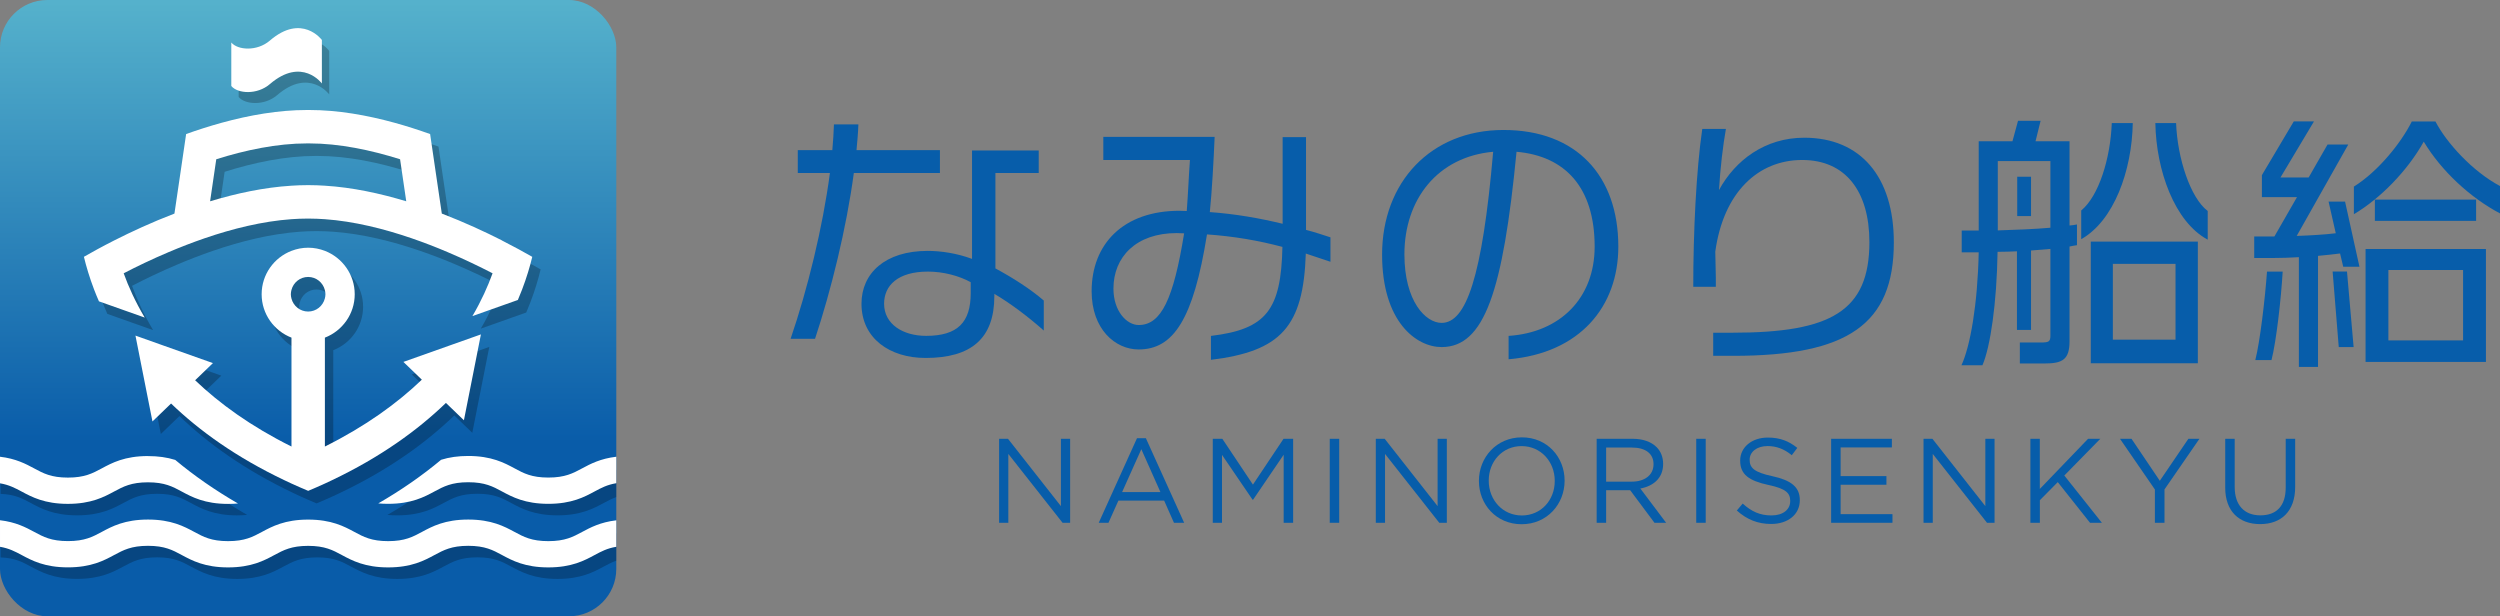 <?xml version="1.0" encoding="UTF-8"?><svg id="uuid-cee409e7-0bd4-448c-98a2-fe7eef8ff85d" xmlns="http://www.w3.org/2000/svg" width="588.2" height="145" xmlns:xlink="http://www.w3.org/1999/xlink" viewBox="0 0 588.2 145"><rect x="0" y="0" width="588.2" height="145" fill="#808080" stroke="none"/><defs><style>.uuid-ba903e64-1eef-4d67-a631-afb231eb8e0c{fill:#fff;}.uuid-bb0887ea-4c80-4ad2-877d-9795d56f3eb1{fill:url(#uuid-911e48c8-c97c-483e-878d-e302fd393192);}.uuid-4857b134-8e05-40c3-9e67-234ef91221b4{fill:#075daa;}.uuid-e48fad49-5b0f-4cb7-b3fe-add93fa90931{fill:#040000;opacity:.24;}</style><linearGradient id="uuid-911e48c8-c97c-483e-878d-e302fd393192" x1="72.5" y1="-21.19" x2="72.5" y2="104.16" gradientUnits="userSpaceOnUse"><stop offset="0" stop-color="#65c3d3"/><stop offset="1" stop-color="#095ca9"/></linearGradient></defs><g id="uuid-92a57fa2-59d7-4253-9f18-9662c659b37b"><path class="uuid-4857b134-8e05-40c3-9e67-234ef91221b4" d="M200.89,40.71c-1.75,13.07-5.38,27.69-9.13,39.01h-5.75c4-11.69,7.56-26.19,9.25-39.01h-7.56v-5.38h8.13c.19-2.06.31-4.13.38-6.06h5.75c-.06,1.94-.25,4-.44,6.06h19.63v5.38h-20.25ZM233.95,69.15v.5c0,10-5.44,14.57-16.19,14.57-8.44,0-15.07-4.63-15.07-12.75,0-7.19,5.56-12.44,15.57-12.44,3.13,0,6.88.56,10.44,1.88v-25.51h15.69v5.31h-10.19v22.44c4.06,2.19,8.19,4.81,11.38,7.56v7.06c-3.81-3.38-8-6.5-11.63-8.63ZM228.39,66.4c-2.69-1.5-6.44-2.5-10.06-2.5-7.13,0-10.32,3.31-10.32,7.56,0,4.81,4.44,7.56,9.88,7.56,7.44,0,10.5-3.19,10.5-10.07v-2.56Z"/><path class="uuid-4857b134-8e05-40c3-9e67-234ef91221b4" d="M307.23,59.65c-.56,17.25-5.88,23-22.32,25.01v-5.63c13.07-1.56,16.5-6.13,16.82-20.94-5.63-1.5-11.44-2.5-17.75-2.94-3.19,19.94-7.88,27.07-16.07,27.07-5.56,0-11.07-4.81-11.07-13.69,0-11.07,7.38-18.94,20.69-18.94.56,0,1.13.06,1.69.06.31-3.94.5-8.88.75-12h-20.38v-5.44h26.19c-.25,5.88-.63,12.82-1.13,17.69,6.06.44,11.75,1.44,17.13,2.75v-20.38h5.5v21.82c1.94.5,3.87,1.13,5.75,1.75v5.75c-2-.69-3.94-1.31-5.81-1.94ZM276.85,54.84c-9.56,0-14.88,5.63-14.88,13.06,0,5.31,3.13,8.57,5.94,8.57,5.31,0,8.19-6.13,10.69-21.57-.56,0-1.13-.06-1.75-.06Z"/><path class="uuid-4857b134-8e05-40c3-9e67-234ef91221b4" d="M354.94,84.53v-5.5c12.19-.81,20.25-8.94,20.25-21,0-13.94-6.94-21.32-18.38-22.32-3.19,32.88-7.56,45.95-17.63,45.95-5.94,0-14-5.94-14-21.76,0-17,11.44-29.32,28.57-29.32s27.01,10.75,27.01,27.44c0,14.13-9.06,25.07-25.82,26.51ZM330.43,59.84c0,11.07,5,16.13,8.75,16.13,5.75,0,9.56-10.63,12.13-40.26-13.13,1.19-20.88,11.25-20.88,24.13Z"/><path class="uuid-4857b134-8e05-40c3-9e67-234ef91221b4" d="M407.83,83.72h-4.75v-5.44h4.56c23.13,0,32.19-5.06,32.19-21.32,0-11.88-5.56-19.32-15.82-19.32s-18.5,7.5-20.44,21.57c0,1.94.13,3.94.13,6.13v2.13h-5.31c0-12.75.69-27.38,2.12-37.13h5.56c-.69,3.88-1.31,9.06-1.63,14.38,3.81-7,10.81-12.32,20.07-12.32,13.25,0,21.07,9.19,21.07,24.63,0,19.25-10.82,26.69-37.76,26.69Z"/><path class="uuid-4857b134-8e05-40c3-9e67-234ef91221b4" d="M486.92,58.02v22.25c0,4.31-1.62,5.25-5.88,5.25h-5.81v-4.94h4.94c1.88,0,2.25-.19,2.25-1.63v-20.38c-1.44.12-3,.25-4.56.37v18.69h-3.31v-18.5c-1.5.06-3,.12-4.56.12-.19,12.06-1.69,22.38-3.56,26.69h-4.94c2.06-4.44,3.81-14.25,4.06-26.57h-4v-5.13h4v-21h7.94l1.31-4.81h5.31l-1.19,4.81h8v19.82c.63-.06,1.25-.13,1.75-.25v4.88c-.56.06-1.13.19-1.75.31ZM482.42,37.89h-12.38v16.32c4.31-.13,8.69-.31,12.38-.63v-15.69ZM474.61,50.83v-9.25h3.25v9.25h-3.25ZM489.67,56.27v-6.75c4.13-3.38,6.88-12.25,7.19-20.57h4.94c-.19,11.19-4.44,23.01-12.13,27.32ZM491.92,85.47v-28.63h25.19v28.63h-25.19ZM511.86,62.09h-14.75v17.82h14.75v-17.82ZM507.11,28.95h4.88c.31,8.31,3.38,17.63,7.44,20.69v6.75c-7.81-4.19-12.13-16.32-12.32-27.44Z"/><path class="uuid-4857b134-8e05-40c3-9e67-234ef91221b4" d="M551.32,62.77l-.75-3.13c-1.37.19-3.25.37-5.19.56v26.13h-4.5v-25.82c-2.13.12-4.06.19-5.88.19h-4.63v-5.06h4.75l5.31-9.25h-8.25v-5.19l7.5-12.63h4.75l-7.88,13.19h6.63l4.44-7.75h4.88l-12.13,21.5c3.31-.12,6.63-.31,9.19-.63l-1.69-7.44h3.88l3.38,15.32h-3.81ZM534.44,84.72h-3.81c1.13-4.44,2.31-14.63,2.75-20.82h3.69c-.38,6.5-1.5,16.38-2.63,20.82ZM550.26,81.65l-1.44-17.76h3.38l1.56,17.76h-3.5ZM570.26,33.33c-3.81,6.81-10.13,13.32-16.44,17.07v-6.5c5.63-3.5,11.07-10.19,13.63-15.32h5.56c2.56,4.94,8.63,11.69,15.19,15.19v6.44c-7-3.69-13.81-10-17.94-16.88ZM556.57,85.15v-26.57h28.32v26.57h-28.32ZM558.76,51.96v-5h23.82v5h-23.82ZM579.51,63.52h-17.57v16.57h17.57v-16.57Z"/><path class="uuid-4857b134-8e05-40c3-9e67-234ef91221b4" d="M235.07,103.24h2.09l12.45,15.84v-15.84h2.17v19.76h-1.78l-12.76-16.2v16.2h-2.17v-19.76Z"/><path class="uuid-4857b134-8e05-40c3-9e67-234ef91221b4" d="M267.51,103.1h2.09l9.01,19.9h-2.4l-2.31-5.22h-10.76l-2.34,5.22h-2.29l9-19.9ZM273.02,115.77l-4.49-10.08-4.52,10.08h9Z"/><path class="uuid-4857b134-8e05-40c3-9e67-234ef91221b4" d="M285.33,103.24h2.26l7.2,10.78,7.2-10.78h2.26v19.76h-2.23v-16.01l-7.2,10.59h-.11l-7.2-10.56v15.98h-2.17v-19.76Z"/><path class="uuid-4857b134-8e05-40c3-9e67-234ef91221b4" d="M312.86,103.24h2.23v19.76h-2.23v-19.76Z"/><path class="uuid-4857b134-8e05-40c3-9e67-234ef91221b4" d="M323.7,103.24h2.09l12.45,15.84v-15.84h2.17v19.76h-1.78l-12.76-16.2v16.2h-2.17v-19.76Z"/><path class="uuid-4857b134-8e05-40c3-9e67-234ef91221b4" d="M347.96,113.18v-.06c0-5.45,4.09-10.22,10.11-10.22s10.05,4.71,10.05,10.16t0,.06c0,5.45-4.09,10.22-10.11,10.22s-10.05-4.71-10.05-10.16ZM365.8,113.18v-.06c0-4.49-3.27-8.16-7.79-8.16s-7.74,3.61-7.74,8.1v.06c0,4.49,3.27,8.16,7.79,8.16s7.74-3.61,7.74-8.1Z"/><path class="uuid-4857b134-8e05-40c3-9e67-234ef91221b4" d="M375.66,103.24h8.5c2.43,0,4.38.73,5.62,1.98.96.96,1.52,2.34,1.52,3.9v.06c0,3.27-2.26,5.19-5.36,5.76l6.07,8.07h-2.74l-5.73-7.68h-5.65v7.68h-2.23v-19.76ZM383.96,113.32c2.96,0,5.08-1.53,5.08-4.07v-.06c0-2.43-1.86-3.89-5.05-3.89h-6.1v8.02h6.07Z"/><path class="uuid-4857b134-8e05-40c3-9e67-234ef91221b4" d="M399.09,103.24h2.23v19.76h-2.23v-19.76Z"/><path class="uuid-4857b134-8e05-40c3-9e67-234ef91221b4" d="M408.64,120.12l1.38-1.64c2.06,1.86,4.04,2.79,6.78,2.79s4.4-1.41,4.4-3.36v-.06c0-1.83-.99-2.88-5.14-3.75-4.55-.99-6.63-2.46-6.63-5.7v-.06c0-3.11,2.74-5.39,6.49-5.39,2.88,0,4.94.82,6.95,2.43l-1.3,1.72c-1.83-1.5-3.67-2.15-5.7-2.15-2.57,0-4.21,1.41-4.21,3.19v.06c0,1.86,1.02,2.91,5.36,3.84,4.4.96,6.44,2.57,6.44,5.59v.06c0,3.39-2.82,5.59-6.75,5.59-3.13,0-5.7-1.04-8.07-3.16Z"/><path class="uuid-4857b134-8e05-40c3-9e67-234ef91221b4" d="M430.83,103.24h14.29v2.03h-12.06v6.75h10.78v2.03h-10.78v6.92h12.2v2.03h-14.43v-19.76Z"/><path class="uuid-4857b134-8e05-40c3-9e67-234ef91221b4" d="M452.57,103.24h2.09l12.45,15.84v-15.84h2.17v19.76h-1.78l-12.76-16.2v16.2h-2.17v-19.76Z"/><path class="uuid-4857b134-8e05-40c3-9e67-234ef91221b4" d="M477.7,103.24h2.23v11.8l11.35-11.8h2.88l-8.47,8.64,8.84,11.12h-2.79l-7.59-9.57-4.21,4.26v5.31h-2.23v-19.76Z"/><path class="uuid-4857b134-8e05-40c3-9e67-234ef91221b4" d="M507.01,115.18l-8.22-11.94h2.71l6.66,9.88,6.72-9.88h2.6l-8.22,11.91v7.85h-2.26v-7.82Z"/><path class="uuid-4857b134-8e05-40c3-9e67-234ef91221b4" d="M523.55,114.73v-11.49h2.23v11.35c0,4.26,2.26,6.66,6.04,6.66s5.96-2.2,5.96-6.52v-11.49h2.23v11.32c0,5.76-3.3,8.75-8.24,8.75s-8.22-2.99-8.22-8.58Z"/><rect class="uuid-bb0887ea-4c80-4ad2-877d-9795d56f3eb1" x="0" width="145" height="145" rx="11.14" ry="11.14"/><path class="uuid-e48fad49-5b0f-4cb7-b3fe-add93fa90931" d="M56.15,22.82c1.51,1.81,6.06,2.13,9.07-.45,7.56-6.5,12.24-.15,12.24-.15v-10.24s-4.69-6.35-12.24.15c-3.01,2.59-7.56,2.27-9.07.45v10.24Z"/><path class="uuid-e48fad49-5b0f-4cb7-b3fe-add93fa90931" d="M120.03,59.49c-3.95-2-8.77-4.24-14.11-6.29l-1.44-9.77-1.31-8.94c-2.69-.96-5.48-1.86-8.34-2.65-6.54-1.8-13.4-3.01-20.09-3.01h-.55c-6.68,0-13.55,1.21-20.09,3.01-2.86.79-5.65,1.68-8.34,2.65l-1.31,8.94-1.44,9.77c-5.34,2.05-10.16,4.29-14.11,6.29-2.93,1.48-5.38,2.84-7.19,3.88.54,2.24,1.31,4.85,2.4,7.71.34.9.73,1.83,1.14,2.77l2.31.82,4.23,1.5,4.23,1.5c-2.23-3.75-3.83-7.3-4.95-10.42,2.98-1.55,6.6-3.3,10.62-5,2.66-1.13,5.49-2.23,8.42-3.24,6.53-2.24,13.58-4,20.43-4.49,1.23-.09,2.45-.14,3.65-.14h.55c1.21,0,2.43.06,3.65.14,6.85.49,13.9,2.25,20.43,4.49,2.94,1.01,5.77,2.11,8.42,3.24,4.02,1.7,7.64,3.46,10.62,5-1.09,3.02-2.61,6.44-4.74,10.07l4.12-1.46,6.57-2.33c.36-.83.69-1.65.99-2.44,1.1-2.87,1.86-5.47,2.4-7.71-1.81-1.04-4.26-2.39-7.19-3.88ZM78.4,46.64c-1.22-.08-2.44-.13-3.65-.13h-.55c-1.21,0-2.43.05-3.65.13-6.45.4-12.98,1.8-19.15,3.67l1.45-9.89c6.93-2.18,14.32-3.73,21.35-3.73h.55c7.03,0,14.42,1.55,21.35,3.73l1.45,9.89c-6.17-1.87-12.7-3.27-19.15-3.67Z"/><path class="uuid-e48fad49-5b0f-4cb7-b3fe-add93fa90931" d="M108.71,83.9l-11.83,4.2,4.34,4.18c-5.74,5.51-13.18,10.93-22.81,15.73v-25.62c4.1-1.58,7.02-5.56,7.02-10.21s-2.92-8.62-7.02-10.21c-1.22-.47-2.54-.74-3.93-.74s-2.71.27-3.93.74c-4.1,1.58-7.02,5.56-7.02,10.21s2.92,8.62,7.02,10.21v25.62c-9.55-4.75-16.95-10.13-22.67-15.59l4.19-4.04-11.54-4.09-6.69-2.38,1.74,8.79,2.26,11.41,4.38-4.22c6.65,6.41,15.34,12.66,26.69,18.06.54.26,1.09.51,1.64.77,1.28.58,2.59,1.16,3.93,1.72,1.34-.56,2.65-1.13,3.93-1.72.55-.25,1.1-.51,1.64-.77,11.43-5.44,20.16-11.75,26.84-18.2l4.23,4.08,2.19-11.05,1.81-9.15-6.4,2.27ZM70.39,72.18c0-.35.06-.68.14-1,.45-1.76,2.03-3.07,3.93-3.07s3.48,1.31,3.93,3.07c.08.32.14.65.14,1s-.06.68-.14,1c-.45,1.76-2.03,3.07-3.93,3.07s-3.48-1.31-3.93-3.07c-.08-.32-.14-.66-.14-1Z"/><path class="uuid-ba903e64-1eef-4d67-a631-afb231eb8e0c" d="M54.42,20.24c1.51,1.81,6.06,2.13,9.07-.45,7.56-6.5,12.24-.15,12.24-.15v-10.24s-4.69-6.35-12.24.15c-3.01,2.59-7.56,2.27-9.07.45v10.24Z"/><path class="uuid-ba903e64-1eef-4d67-a631-afb231eb8e0c" d="M118.06,56.54c-3.95-2-8.77-4.24-14.11-6.29l-1.44-9.77-1.31-8.94c-2.69-.96-5.48-1.86-8.34-2.65-6.54-1.8-13.4-3.01-20.09-3.01h-.55c-6.68,0-13.55,1.21-20.09,3.01-2.86.79-5.65,1.68-8.34,2.65l-1.31,8.94-1.44,9.77c-5.34,2.05-10.16,4.29-14.11,6.29-2.93,1.48-5.38,2.84-7.19,3.88.54,2.24,1.31,4.85,2.4,7.71.34.9.73,1.83,1.14,2.77l2.31.82,4.23,1.5,4.23,1.5c-2.23-3.75-3.83-7.3-4.95-10.42,2.98-1.55,6.6-3.3,10.62-5,2.66-1.13,5.49-2.23,8.42-3.24,6.53-2.24,13.58-4,20.43-4.49,1.23-.09,2.45-.14,3.65-.14h.55c1.21,0,2.43.06,3.65.14,6.85.49,13.9,2.25,20.43,4.49,2.94,1.01,5.77,2.11,8.42,3.24,4.02,1.7,7.64,3.46,10.62,5-1.09,3.02-2.61,6.44-4.74,10.07l4.12-1.46,6.57-2.33c.36-.83.69-1.65.99-2.44,1.1-2.87,1.86-5.47,2.4-7.71-1.81-1.04-4.26-2.39-7.19-3.88ZM76.43,43.69c-1.22-.08-2.44-.13-3.65-.13h-.55c-1.21,0-2.43.05-3.65.13-6.45.4-12.98,1.8-19.15,3.67l1.45-9.89c6.93-2.18,14.32-3.73,21.35-3.73h.55c7.03,0,14.42,1.55,21.35,3.73l1.45,9.89c-6.17-1.87-12.7-3.27-19.15-3.67Z"/><path class="uuid-ba903e64-1eef-4d67-a631-afb231eb8e0c" d="M106.74,80.95l-11.83,4.2,4.34,4.18c-5.74,5.51-13.18,10.93-22.81,15.73v-25.62c4.1-1.58,7.02-5.56,7.02-10.21s-2.92-8.62-7.02-10.21c-1.22-.47-2.54-.74-3.93-.74s-2.71.27-3.93.74c-4.1,1.58-7.02,5.56-7.02,10.21s2.92,8.62,7.02,10.21v25.62c-9.55-4.75-16.95-10.13-22.67-15.59l4.19-4.04-11.54-4.09-6.69-2.38,1.74,8.79,2.26,11.41,4.38-4.22c6.65,6.41,15.34,12.66,26.69,18.06.54.26,1.09.51,1.64.77,1.28.58,2.59,1.16,3.93,1.72,1.34-.56,2.65-1.13,3.93-1.72.55-.25,1.1-.51,1.64-.77,11.43-5.44,20.16-11.75,26.84-18.2l4.23,4.08,2.19-11.05,1.81-9.15-6.4,2.27ZM68.43,69.23c0-.35.06-.68.14-1,.45-1.76,2.03-3.07,3.93-3.07s3.48,1.31,3.93,3.07c.08.32.14.65.14,1s-.06.68-.14,1c-.45,1.76-2.03,3.07-3.93,3.07s-3.48-1.31-3.93-3.07c-.08-.32-.14-.66-.14-1Z"/><path class="uuid-e48fad49-5b0f-4cb7-b3fe-add93fa90931" d="M145,131.92v-6.42c-2.54.58-4.35,1.54-5.89,2.37-2.16,1.16-4.02,2.16-7.95,2.16s-5.79-1-7.95-2.17c-2.4-1.29-5.4-2.91-10.89-2.91s-8.48,1.61-10.89,2.91c-2.16,1.16-4.02,2.17-7.95,2.17s-5.79-1-7.95-2.17c-2.4-1.29-5.4-2.9-10.88-2.9s-8.48,1.61-10.89,2.91c-2.16,1.16-4.02,2.16-7.95,2.16s-5.79-1-7.95-2.17c-2.4-1.29-5.4-2.91-10.88-2.91s-8.48,1.61-10.89,2.91c-2.16,1.16-4.02,2.16-7.95,2.16s-5.79-1-7.95-2.17c-2.28-1.23-5.09-2.74-10.05-2.89v6.19c3.37.13,5.11,1.07,7.11,2.15,2.4,1.29,5.4,2.9,10.88,2.9s8.48-1.61,10.89-2.91c2.16-1.16,4.02-2.16,7.95-2.16s5.79,1,7.95,2.17c2.4,1.29,5.4,2.91,10.89,2.91s8.48-1.61,10.89-2.91c2.16-1.16,4.02-2.16,7.95-2.16s5.79,1,7.95,2.17c2.4,1.29,5.4,2.9,10.88,2.9s8.48-1.61,10.89-2.91c2.16-1.16,4.02-2.17,7.95-2.17s5.79,1,7.95,2.17c2.4,1.29,5.4,2.91,10.89,2.91s8.48-1.61,10.89-2.91c.97-.52,1.89-1.01,2.95-1.39Z"/><path class="uuid-e48fad49-5b0f-4cb7-b3fe-add93fa90931" d="M55.81,121.26c-5.49,0-8.48-1.61-10.89-2.91-2.16-1.16-4.02-2.17-7.95-2.17s-5.79,1-7.95,2.16c-2.41,1.3-5.4,2.91-10.89,2.91s-8.48-1.61-10.88-2.9c-2-1.08-3.75-2.02-7.11-2.15v-6.19c4.96.15,7.77,1.67,10.05,2.89,2.16,1.16,4.02,2.17,7.95,2.17s5.79-1,7.95-2.16c2.41-1.3,5.4-2.91,10.89-2.91,2.37,0,4.47.3,6.41.9,4.45,3.71,9.41,7.16,14.76,10.25-.75.07-1.53.1-2.34.1Z"/><path class="uuid-e48fad49-5b0f-4cb7-b3fe-add93fa90931" d="M145,116.96v-6.42c-2.54.58-4.35,1.54-5.89,2.37-2.16,1.16-4.02,2.16-7.95,2.16s-5.79-1-7.95-2.17c-2.4-1.29-5.4-2.91-10.89-2.91-2.36,0-4.46.29-6.39.9-4.45,3.72-9.41,7.16-14.78,10.26.75.07,1.52.1,2.33.1,5.49,0,8.48-1.61,10.89-2.91,2.16-1.16,4.02-2.17,7.95-2.17s5.79,1,7.95,2.17c2.4,1.29,5.4,2.91,10.89,2.91s8.48-1.61,10.89-2.91c.97-.52,1.89-1.01,2.95-1.39Z"/><path class="uuid-ba903e64-1eef-4d67-a631-afb231eb8e0c" d="M145,128.67v-6.25c-3.74.44-6.09,1.69-8.04,2.74-2.16,1.16-4.02,2.16-7.95,2.16s-5.79-1-7.95-2.17c-2.4-1.29-5.4-2.91-10.89-2.91s-8.48,1.61-10.89,2.91c-2.16,1.16-4.02,2.17-7.95,2.17s-5.79-1-7.95-2.17c-2.4-1.29-5.4-2.9-10.88-2.9s-8.48,1.61-10.89,2.91c-2.16,1.16-4.02,2.16-7.95,2.16s-5.79-1-7.95-2.17c-2.4-1.29-5.4-2.91-10.88-2.91s-8.48,1.61-10.89,2.91c-2.16,1.16-4.02,2.16-7.95,2.16s-5.79-1-7.95-2.17c-1.95-1.05-4.3-2.3-8.04-2.74v6.25c2.13.36,3.54,1.11,5.1,1.94,2.4,1.29,5.4,2.9,10.88,2.9s8.48-1.61,10.89-2.91c2.16-1.16,4.02-2.16,7.95-2.16s5.79,1,7.95,2.17c2.4,1.29,5.4,2.91,10.89,2.91s8.48-1.61,10.89-2.91c2.16-1.16,4.02-2.16,7.95-2.16s5.79,1,7.95,2.17c2.4,1.29,5.4,2.9,10.88,2.9s8.48-1.61,10.89-2.91c2.16-1.16,4.02-2.17,7.95-2.17s5.79,1,7.95,2.17c2.4,1.29,5.4,2.91,10.89,2.91s8.48-1.61,10.89-2.91c1.56-.84,2.97-1.59,5.1-1.94Z"/><path class="uuid-ba903e64-1eef-4d67-a631-afb231eb8e0c" d="M34.82,107.3c-5.49,0-8.48,1.61-10.89,2.91-2.16,1.16-4.02,2.16-7.95,2.16s-5.79-1-7.95-2.17c-1.95-1.05-4.3-2.3-8.04-2.74v6.25c2.13.36,3.54,1.11,5.1,1.94,2.4,1.29,5.4,2.9,10.88,2.9s8.48-1.61,10.89-2.91c2.16-1.16,4.02-2.16,7.95-2.16s5.79,1,7.95,2.17c2.4,1.29,5.4,2.91,10.89,2.91.81,0,1.59-.03,2.34-.1-5.36-3.1-10.32-6.54-14.76-10.25-1.94-.61-4.04-.9-6.41-.9Z"/><path class="uuid-ba903e64-1eef-4d67-a631-afb231eb8e0c" d="M145,113.71v-6.25c-3.74.44-6.09,1.69-8.04,2.74-2.16,1.16-4.02,2.16-7.95,2.16s-5.79-1-7.95-2.17c-2.4-1.29-5.4-2.91-10.89-2.91-2.36,0-4.46.29-6.39.9-4.45,3.72-9.41,7.16-14.78,10.26.75.07,1.52.1,2.33.1,5.49,0,8.48-1.61,10.89-2.91,2.16-1.16,4.02-2.17,7.95-2.17s5.79,1,7.95,2.17c2.4,1.29,5.4,2.91,10.89,2.91s8.48-1.61,10.89-2.91c1.56-.84,2.97-1.59,5.1-1.94Z"/></g></svg>